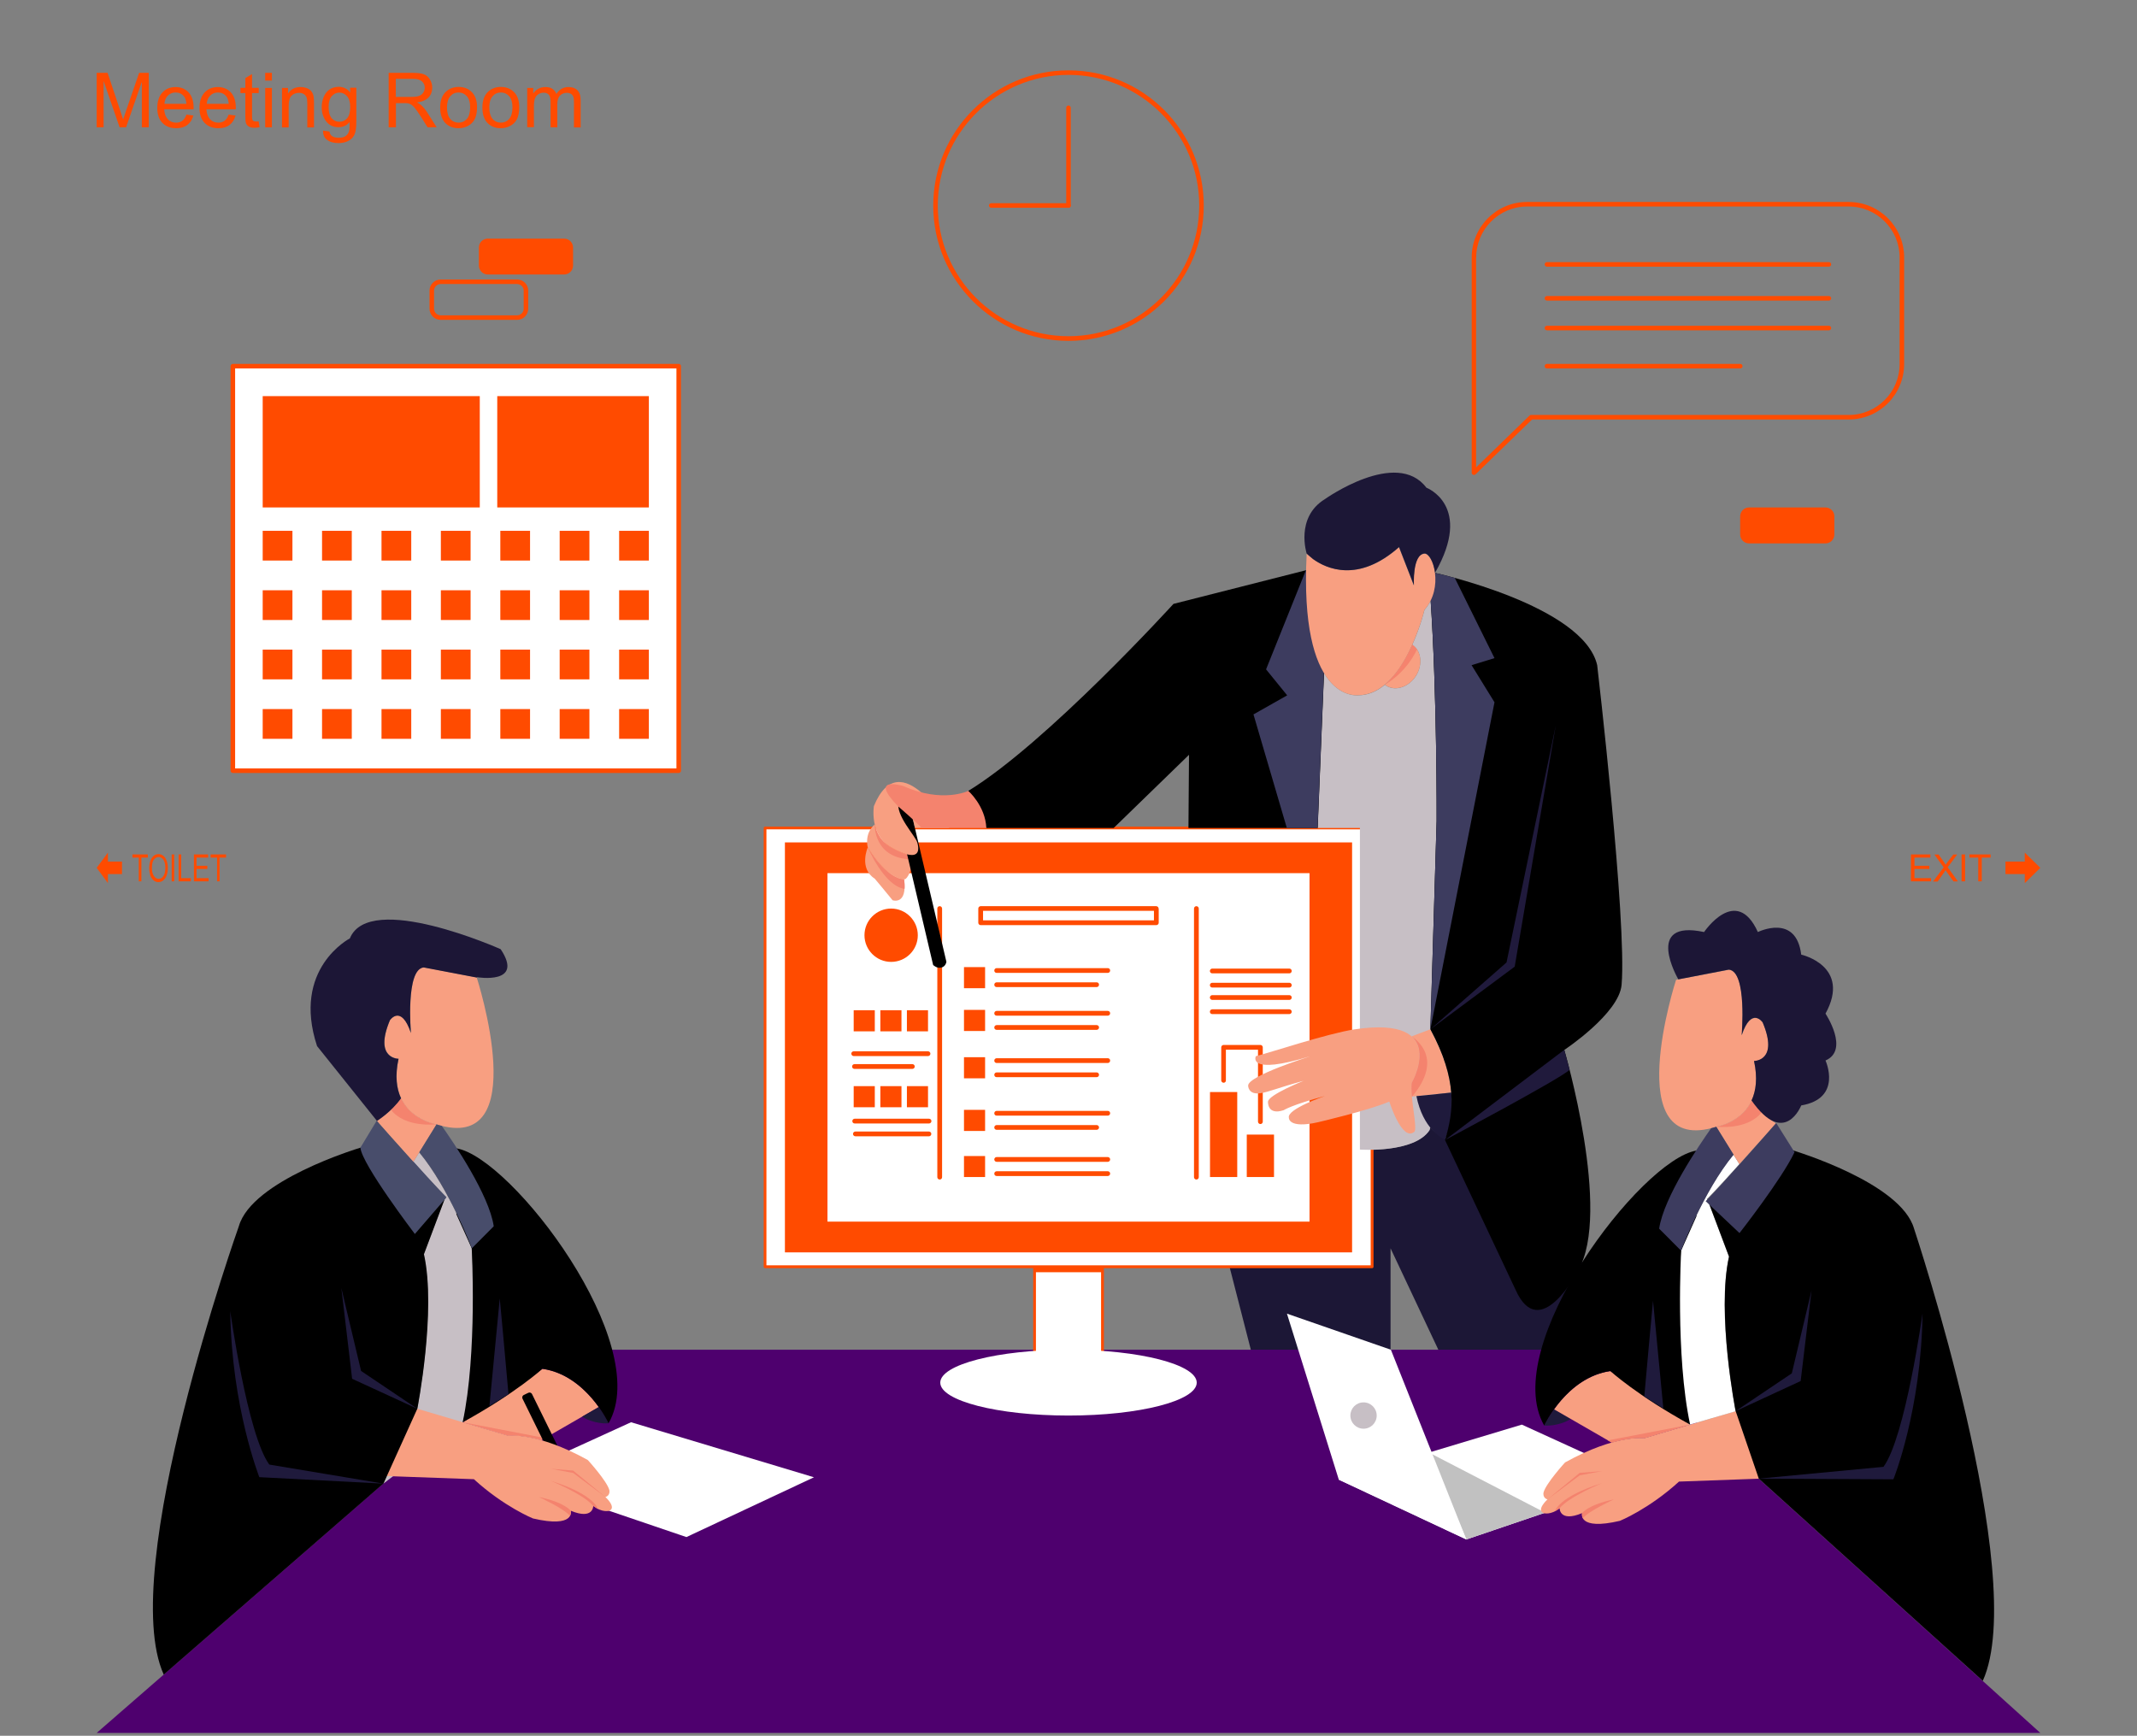 <?xml version="1.0" encoding="utf-8"?>
<!-- Generator: Adobe Illustrator 26.5.0, SVG Export Plug-In . SVG Version: 6.00 Build 0)  -->
<svg version="1.1" id="Layer_1" xmlns="http://www.w3.org/2000/svg" xmlns:xlink="http://www.w3.org/1999/xlink" x="0px" y="0px"
	 viewBox="0 0 1883.2 1529.7" style="enable-background:new 0 0 1883.2 1529.7;" xml:space="preserve">
<rect x="0" y="0" width="1883.2" height="1529.7" fill="#808080" stroke="none"/>
<style type="text/css">
	.st0{fill-rule:evenodd;clip-rule:evenodd;fill:#1C1736;}
	.st1{fill-rule:evenodd;clip-rule:evenodd;fill:#4E006E;}
	.st2{fill-rule:evenodd;clip-rule:evenodd;fill:#FFFFFF;}
	.st3{fill-rule:evenodd;clip-rule:evenodd;fill:#FF4B00;}
	.st4{fill-rule:evenodd;clip-rule:evenodd;fill:#F89F81;}
	.st5{fill-rule:evenodd;clip-rule:evenodd;fill:#F4836E;}
	.st6{fill-rule:evenodd;clip-rule:evenodd;}
	.st7{fill-rule:evenodd;clip-rule:evenodd;fill:#C7BFC5;}
	.st8{fill-rule:evenodd;clip-rule:evenodd;fill:#3D3C5F;}
	.st9{fill-rule:evenodd;clip-rule:evenodd;fill:#1F1A3C;}
	.st10{fill-rule:evenodd;clip-rule:evenodd;fill:#201A3C;}
	.st11{fill-rule:evenodd;clip-rule:evenodd;fill:#F5836E;}
	.st12{fill-rule:evenodd;clip-rule:evenodd;fill:#C1C1C1;}
	.st13{fill-rule:evenodd;clip-rule:evenodd;fill:#1C1636;}
	.st14{fill-rule:evenodd;clip-rule:evenodd;fill:#484D6B;}
	.st15{fill:#FF4B00;}
</style>
<g>
	<path class="st0" d="M1260.5,993.7c6.1,6.1,11.8,9.1,13.5,9.9c0,0.1,62.5,132.8,62.5,132.8c19.9,45.4,53.8-16.8,53.8-16.8
		c1.4-2.4,2.6-5.1,3.6-7.9l2,4.7l43.9,131.2h-144.9l-69.5-147.5v147.5h-108.2l-33.7-131.2h114.6v-103l0.5-0.2
		c5.1,0.3,48.4,2.1,61-17.3L1260.5,993.7L1260.5,993.7z"/>
	<polyline class="st1" points="85.2,1527.2 473.2,1189.5 1424,1189.5 1798,1527.2 	"/>
	<polygon class="st2" points="971.5,1116.4 911.6,1116.4 911.6,1218.5 971.5,1218.5 971.5,1116.4 	"/>
	<path class="st3" d="M972.8,1116.4c0-0.7-0.6-1.2-1.2-1.2h-59.9c-0.7,0-1.2,0.6-1.2,1.2v102.1c0,0.7,0.6,1.2,1.2,1.2h59.9
		c0.7,0,1.2-0.6,1.2-1.2V1116.4L972.8,1116.4z M970.3,1117.7v99.6c0,0-48.9,0-57.4,0c0,0,0-88.1,0-99.6H970.3L970.3,1117.7z"/>
	<path class="st2" d="M941.6,1189.5c62.4,0,113,13,113,29c0,16-50.6,29-113,29s-113-13-113-29
		C828.6,1202.5,879.3,1189.5,941.6,1189.5L941.6,1189.5z"/>
	<polygon class="st3" points="971.5,1116.4 911.6,1116.4 911.6,1121.2 971.5,1121.2 971.5,1116.4 	"/>
	<polygon class="st2" points="1209.1,729.7 674.1,729.7 674.1,1116.4 1209.1,1116.4 1209.1,729.7 	"/>
	<path class="st3" d="M1210.4,729.7c0-0.7-0.6-1.2-1.2-1.2h-535c-0.7,0-1.2,0.6-1.2,1.2v386.7c0,0.7,0.6,1.2,1.2,1.2h535
		c0.7,0,1.2-0.6,1.2-1.2V729.7L1210.4,729.7z M1207.9,730.9v384.2c0,0-504,0-532.5,0c0,0,0-360.3,0-384.2H1207.9L1207.9,730.9z"/>
	<polygon class="st3" points="1191.5,742.4 691.7,742.4 691.7,1103.7 1191.5,1103.7 1191.5,742.4 	"/>
	<polygon class="st2" points="1154,769.5 729.2,769.5 729.2,1076.6 1154,1076.6 1154,769.5 	"/>
	<path class="st3" d="M752.3,930.7h65.5c1.1,0,2.1-0.9,2.1-2.1c0-1.1-0.9-2.1-2.1-2.1h-65.5c-1.1,0-2.1,0.9-2.1,2.1
		C750.3,929.8,751.2,930.7,752.3,930.7L752.3,930.7z"/>
	<path class="st3" d="M753.2,990.1h65.5c1.1,0,2.1-0.9,2.1-2.1c0-1.1-0.9-2.1-2.1-2.1h-65.5c-1.1,0-2.1,0.9-2.1,2.1
		C751.1,989.2,752,990.1,753.2,990.1L753.2,990.1z"/>
	<path class="st3" d="M753,942h51c1.1,0,2.1-0.9,2.1-2.1c0-1.1-0.9-2.1-2.1-2.1h-51c-1.1,0-2.1,0.9-2.1,2.1
		C750.9,941.1,751.8,942,753,942L753,942z"/>
	<path class="st3" d="M753.8,1001.4h64.8c1.1,0,2.1-0.9,2.1-2.1c0-1.1-0.9-2.1-2.1-2.1h-64.8c-1.1,0-2.1,0.9-2.1,2.1
		C751.7,1000.5,752.7,1001.4,753.8,1001.4L753.8,1001.4z"/>
	<polygon class="st3" points="770.9,890.3 752.3,890.3 752.3,908.9 770.9,908.9 770.9,890.3 	"/>
	<polygon class="st3" points="770.9,957.2 752.3,957.2 752.3,975.8 770.9,975.8 770.9,957.2 	"/>
	<polygon class="st3" points="794.4,890.3 775.8,890.3 775.8,908.9 794.4,908.9 794.4,890.3 	"/>
	<polygon class="st3" points="794.4,957.2 775.8,957.2 775.8,975.8 794.4,975.8 794.4,957.2 	"/>
	<polygon class="st3" points="817.8,890.3 799.2,890.3 799.2,908.9 817.8,908.9 817.8,890.3 	"/>
	<polygon class="st3" points="817.8,957.2 799.2,957.2 799.2,975.8 817.8,975.8 817.8,957.2 	"/>
	<path class="st3" d="M878.3,857.4h97.9c1.1,0,2.1-0.9,2.1-2.1s-0.9-2.1-2.1-2.1h-97.9c-1.1,0-2.1,0.9-2.1,2.1
		S877.1,857.4,878.3,857.4L878.3,857.4z"/>
	<path class="st3" d="M878.3,869.9h88.1c1.1,0,2.1-0.9,2.1-2.1s-0.9-2.1-2.1-2.1h-88.1c-1.1,0-2.1,0.9-2.1,2.1
		S877.1,869.9,878.3,869.9L878.3,869.9z"/>
	<path class="st3" d="M878.3,895.1h97.9c1.1,0,2.1-0.9,2.1-2.1s-0.9-2.1-2.1-2.1h-97.9c-1.1,0-2.1,0.9-2.1,2.1
		S877.1,895.1,878.3,895.1L878.3,895.1z"/>
	<path class="st3" d="M878.3,907.6h88.1c1.1,0,2.1-0.9,2.1-2.1s-0.9-2.1-2.1-2.1h-88.1c-1.1,0-2.1,0.9-2.1,2.1
		S877.1,907.6,878.3,907.6L878.3,907.6z"/>
	<path class="st3" d="M878.3,936.8h97.9c1.1,0,2.1-0.9,2.1-2.1s-0.9-2.1-2.1-2.1h-97.9c-1.1,0-2.1,0.9-2.1,2.1
		S877.1,936.8,878.3,936.8L878.3,936.8z"/>
	<path class="st3" d="M878.3,949.3h88.1c1.1,0,2.1-0.9,2.1-2.1c0-1.1-0.9-2.1-2.1-2.1h-88.1c-1.1,0-2.1,0.9-2.1,2.1
		C876.2,948.4,877.1,949.3,878.3,949.3L878.3,949.3z"/>
	<path class="st3" d="M878.3,983.2h97.9c1.1,0,2.1-0.9,2.1-2.1s-0.9-2.1-2.1-2.1h-97.9c-1.1,0-2.1,0.9-2.1,2.1
		S877.1,983.2,878.3,983.2L878.3,983.2z"/>
	<path class="st3" d="M878.3,995.7h88.1c1.1,0,2.1-0.9,2.1-2.1c0-1.1-0.9-2.1-2.1-2.1h-88.1c-1.1,0-2.1,0.9-2.1,2.1
		C876.2,994.8,877.1,995.7,878.3,995.7L878.3,995.7z"/>
	<path class="st3" d="M878.3,1023.9h97.9c1.1,0,2.1-0.9,2.1-2.1c0-1.1-0.9-2.1-2.1-2.1h-97.9c-1.1,0-2.1,0.9-2.1,2.1
		C876.2,1022.9,877.1,1023.9,878.3,1023.9L878.3,1023.9z"/>
	<path class="st3" d="M878.3,1036.4h97.9c1.1,0,2.1-0.9,2.1-2.1s-0.9-2.1-2.1-2.1h-97.9c-1.1,0-2.1,0.9-2.1,2.1
		S877.1,1036.4,878.3,1036.4L878.3,1036.4z"/>
	<path class="st3" d="M1068.3,857.8h67.9c1.1,0,2.1-0.9,2.1-2.1c0-1.1-0.9-2.1-2.1-2.1h-67.9c-1.1,0-2.1,0.9-2.1,2.1
		C1066.2,856.9,1067.1,857.8,1068.3,857.8L1068.3,857.8z"/>
	<path class="st3" d="M1068.3,870.3h67.9c1.1,0,2.1-0.9,2.1-2.1c0-1.1-0.9-2.1-2.1-2.1h-67.9c-1.1,0-2.1,0.9-2.1,2.1
		C1066.2,869.4,1067.1,870.3,1068.3,870.3L1068.3,870.3z"/>
	<path class="st3" d="M1068.3,881.2h67.9c1.1,0,2.1-0.9,2.1-2.1c0-1.1-0.9-2.1-2.1-2.1h-67.9c-1.1,0-2.1,0.9-2.1,2.1
		C1066.2,880.2,1067.1,881.2,1068.3,881.2L1068.3,881.2z"/>
	<path class="st3" d="M1068.3,893.7h67.9c1.1,0,2.1-0.9,2.1-2.1c0-1.1-0.9-2.1-2.1-2.1h-67.9c-1.1,0-2.1,0.9-2.1,2.1
		C1066.2,892.8,1067.1,893.7,1068.3,893.7L1068.3,893.7z"/>
	<polygon class="st3" points="868.1,852.3 849.5,852.3 849.5,870.9 868.1,870.9 868.1,852.3 	"/>
	<polygon class="st3" points="868.1,890 849.5,890 849.5,908.6 868.1,908.6 868.1,890 	"/>
	<polygon class="st3" points="868.1,931.7 849.5,931.7 849.5,950.3 868.1,950.3 868.1,931.7 	"/>
	<polygon class="st3" points="868.1,978.1 849.5,978.1 849.5,996.7 868.1,996.7 868.1,978.1 	"/>
	<polygon class="st3" points="868.1,1018.8 849.5,1018.8 849.5,1037.3 868.1,1037.3 868.1,1018.8 	"/>
	<path class="st3" d="M1021,800.7c0-1.1-0.9-2.1-2.1-2.1H864.2c-1.1,0-2.1,0.9-2.1,2.1v12.5c0,1.1,0.9,2.1,2.1,2.1H1019
		c1.1,0,2.1-0.9,2.1-2.1V800.7L1021,800.7z M1016.9,802.7v8.4H866.3v-8.4H1016.9L1016.9,802.7z"/>
	<path class="st3" d="M785.3,800.7c12.9,0,23.5,10.5,23.5,23.5s-10.5,23.5-23.5,23.5c-12.9,0-23.5-10.5-23.5-23.5
		S772.4,800.7,785.3,800.7L785.3,800.7z"/>
	<path class="st3" d="M826,800.7v236.7c0,1.1,0.9,2.1,2.1,2.1s2.1-0.9,2.1-2.1V800.7c0-1.1-0.9-2.1-2.1-2.1S826,799.5,826,800.7
		L826,800.7z"/>
	<path class="st3" d="M1052.2,800.7v236.7c0,1.1,0.9,2.1,2.1,2.1c1.1,0,2.1-0.9,2.1-2.1V800.7c0-1.1-0.9-2.1-2.1-2.1
		C1053.2,798.6,1052.2,799.5,1052.2,800.7L1052.2,800.7z"/>
	<polygon class="st3" points="1090.3,962.4 1066.3,962.4 1066.3,1037.3 1090.3,1037.3 1090.3,962.4 	"/>
	<polygon class="st3" points="1122.7,999.9 1098.7,999.9 1098.7,1037.3 1122.7,1037.3 1122.7,999.9 	"/>
	<path class="st3" d="M1080.3,952.2c0,0,0-20.4,0-27.1h28.3c0,11.1,0,63.4,0,63.4c0,1.1,0.9,2.1,2.1,2.1s2.1-0.9,2.1-2.1V923
		c0-1.1-0.9-2.1-2.1-2.1h-32.4c-1.1,0-2.1,0.9-2.1,2.1v29.1c0,1.1,0.9,2.1,2.1,2.1S1080.3,953.3,1080.3,952.2L1080.3,952.2z"/>
	<path class="st4" d="M764.7,746.8L764.7,746.8c0,0-8.1,18.4,6.1,27.5c0,0,11.3,13.4,15.8,19.1c0,0,13.2,4.6,10.1-18.6l-0.1-0.1
		C781.2,773.5,765.3,747.7,764.7,746.8L764.7,746.8z"/>
	<path class="st5" d="M797.1,783.4c0.2-2.3,0.1-5.1-0.4-8.5l0,0c-15.6-0.5-31.4-27.1-32-28.1C764.9,747.1,779,780.6,797.1,783.4
		L797.1,783.4z"/>
	<path class="st4" d="M770.8,726.6c-9.5,8.2-6.1,20.2-6.1,20.2s16.5,28.1,32.5,28.1c2.3,0,7.2-9.5,6.7-17.6c0-0.5-1.4-2-3.6-4.2
		c-6.8-1.4-15-6.4-15-6.4C776.5,741.9,772.5,733.8,770.8,726.6L770.8,726.6z"/>
	<path class="st5" d="M770.8,726.6c1.7,7.3,5.6,15.3,14.6,20.2c0,0,11.1,6.8,18.1,6.7l0.4,3.8C769.6,757.1,770.8,726.6,770.8,726.6
		L770.8,726.6L770.8,726.6z"/>
	<path class="st6" d="M800.3,704.4l-11.7,2.7l33.7,143.3c0,0,3.2,3.3,7.2,2.3c4-0.9,4.5-5.1,4.5-5.1L800.3,704.4L800.3,704.4z"/>
	<path class="st4" d="M836.5,729.7c0,0-42.9-76.5-66.4-19.3c0,0-4.2,25.7,15.3,36.4c0,0,28.9,17.6,23-4.2c-1.6-6-19.5-24-16.5-36.2
		l8.4-2l6,25.3H836.5L836.5,729.7z"/>
	<path class="st5" d="M853.3,697c0,0-22.7,11.1-57.1-4.2c0,0-31.8-10-4.6,18c0,0,13.8,11.7,20.7,18.9H870v-23.5L853.3,697L853.3,697
		z"/>
	<path class="st7" d="M1244.6,568.2c7.3-16.2,10.7-30.7,10.7-30.7c2.3-2.6,4.1-5.4,5.5-8.2c5.7,85.8,5.3,194.1,5.3,194.1l-5.5,183.7
		c5.1,9.5,8.9,18.2,11.8,26.2l-12.5,62.6c-13.4,20.6-61.5,17.2-61.5,17.2V729.7h-37.3l5.6-136.6c12.6,21,28.4,19.7,30,19.7
		c9,0,16.9-3.6,23.7-9.3c0.4,0.3,0.9,0.6,1.3,0.9c8.2,5.1,19.9,1.1,26.2-8.9C1254,585.5,1252.5,573.4,1244.6,568.2L1244.6,568.2z
		 M1220.6,603.2L1220.6,603.2L1220.6,603.2L1220.6,603.2z M1220.7,603.1L1220.7,603.1L1220.7,603.1L1220.7,603.1L1220.7,603.1z
		 M1220.8,603L1220.8,603L1220.8,603L1220.8,603z M1220.9,602.9L1220.9,602.9L1220.9,602.9L1220.9,602.9L1220.9,602.9z
		 M1221.1,602.8L1221.1,602.8L1221.1,602.8L1221.1,602.8L1221.1,602.8z M1221.2,602.7L1221.2,602.7L1221.2,602.7L1221.2,602.7
		L1221.2,602.7L1221.2,602.7z M1221.3,602.5L1221.3,602.5L1221.3,602.5L1221.3,602.5z M1242.6,572.5c-5.3,11-12.3,22.2-21.2,30
		C1230.2,594.7,1237.3,583.4,1242.6,572.5L1242.6,572.5z M1242.6,572.4L1242.6,572.4L1242.6,572.4L1242.6,572.4L1242.6,572.4z
		 M1243,571.7l-0.1,0.2c0,0.1-0.1,0.1-0.1,0.2l-0.1,0.2C1242.8,572,1242.9,571.8,1243,571.7L1243,571.7z M1243,571.5L1243,571.5
		L1243,571.5L1243,571.5L1243,571.5z M1243.2,571.2l-0.1,0.1L1243.2,571.2L1243.2,571.2L1243.2,571.2L1243.2,571.2z M1243.3,570.9
		L1243.3,570.9L1243.3,570.9L1243.3,570.9L1243.3,570.9z M1243.5,570.6L1243.5,570.6L1243.5,570.6L1243.5,570.6L1243.5,570.6z
		 M1243.6,570.2L1243.6,570.2L1243.6,570.2L1243.6,570.2L1243.6,570.2z M1243.7,570L1243.7,570L1243.7,570L1243.7,570L1243.7,570z
		 M1243.9,569.7L1243.9,569.7L1243.9,569.7L1243.9,569.7L1243.9,569.7z M1244,569.4L1244,569.4L1244,569.4L1244,569.4z
		 M1244.2,569.1L1244.2,569.1L1244.2,569.1L1244.2,569.1L1244.2,569.1z"/>
	<path class="st6" d="M1151.4,502.4l-117.3,29.8c0,0-111.7,122.7-180.8,164.8c0,0,15,13.1,15.9,32.7h112.2l66.4-64.5l-0.5,64.5
		h113.9l5.8-141.7L1151.4,502.4L1151.4,502.4z"/>
	<polygon class="st8" points="1150.8,502.5 1115.7,589.9 1134.3,612.8 1104.6,629.6 1134,729.7 1161.1,729.7 1166.9,588 1152,505.9 
		1150.9,502.5 1150.8,502.5 	"/>
	<path class="st4" d="M1244,954.5c0,0,34.6-60.2-50.5-47.3c-23.3,3.5-76.1,21-86.8,23.6c0,0-8.4,17.3,48.2,0c0,0-55,17.2-55,25.9
		c0,0-0.2,8.4,11,6.7c7.9-1.2,15.3-4.8,37.9-10.9c0,0-31,12.3-31.4,18.4c0,0-0.8,12.3,13.8,7.5c0,0,7.3-4.8,36.4-12.5
		c0,0-33.7,11.5-31.8,19.1c0,0-0.8,10,25.7,4c0,0,45.2-10.5,62.8-18.2c0,0,11.2,35.7,22,26.7C1249.5,994.9,1242.7,968.6,1244,954.5
		L1244,954.5z"/>
	<path class="st4" d="M1244,913.3l16.5-6.2l0.1,0.3c11.9,22.2,17,40.1,18.2,55.5l-34.6,3.5c-0.4-4.4-0.5-8.6-0.2-12
		C1244,954.5,1259.7,927.2,1244,913.3L1244,913.3z"/>
	<path class="st9" d="M1278.9,962.9c2,17.6-0.7,29.3-5.4,41.5c-3.1-1.4-19.5-9.7-25.3-38.4L1278.9,962.9L1278.9,962.9z"/>
	<path class="st5" d="M1244,913.3c3.3,2.5,29,19.1,0.2,53.3c-0.4-4.4-0.5-8.7-0.2-12.2C1244,954.5,1259.7,927.2,1244,913.3
		L1244,913.3z"/>
	<path class="st6" d="M1264.6,504.9c0,0,130.8,28.6,142.9,81.3c0,0,26.3,225.2,21.5,281.7c-2.2,25.4-50.5,57.4-50.5,57.4
		s42.1,143,12.2,194.4c0,0-33.7,65.4-55.2,16.8l-62.1-131.8c7.7-25.6,11.3-52.6-12.9-97.6l5.5-183.7c0,0,0.5-111.5-5.5-197.8
		L1264.6,504.9L1264.6,504.9z"/>
	<path class="st8" d="M1264.7,504.9c0.9,0.2,7.4,1.7,17.3,4.4l35,70.7l-20.2,6.2l20.2,32.7l-56.5,288.3l5.5-183.7
		c0,0,0.5-111.5-5.5-197.8L1264.7,504.9L1264.7,504.9L1264.7,504.9z"/>
	<path class="st10" d="M1381,934.5c0.6,2.4,1.4,5.2,2.2,8.3c-8.6,8.2-109.8,61.9-109.8,61.9l105.1-79.5L1381,934.5L1381,934.5z"/>
	<polygon class="st10" points="1371,639.2 1327.6,848.2 1260.5,907.1 1334.8,851.9 1371,639.2 	"/>
	<path class="st4" d="M1151.5,487.9c0,0,33.7,36.5,81.3-5.6l13.1,33.7c0,0-1.5-27.2,9.3-28c7.5-0.6,17.5,29.8,0,49.5
		c0,0-17.7,75.2-58.6,75.2C1193.8,612.7,1144.9,617,1151.5,487.9L1151.5,487.9z"/>
	<path class="st4" d="M1244.6,568.2c7.9,5.2,9.4,17.3,3.3,27.2c-6.2,10-18,14-26.2,8.9c-0.5-0.3-0.9-0.6-1.3-0.9
		C1230.9,594.6,1238.9,580.8,1244.6,568.2L1244.6,568.2z"/>
	<path class="st11" d="M1220.3,603.4c10.6-8.8,18.6-22.6,24.2-35.2c1.2,0.8,2.3,1.8,3.3,2.9l0.9,1.3h0
		C1238.3,594,1220.9,603.1,1220.3,603.4L1220.3,603.4L1220.3,603.4z"/>
	<path class="st0" d="M1157.1,492.7l-5.6-4.8c0,0-10.3-31.8,16-48c0,0,63.2-45,89.5-10.1c0,0,41.5,15.7,7.6,75
		c-1.3-9.9-5.6-17.2-9.3-17c-10.8,0.9-9.3,28-9.3,28l-13.1-33.7C1196.7,514.2,1168.6,501,1157.1,492.7L1157.1,492.7z"/>
	<polyline class="st2" points="1292.2,1356.7 1447.3,1304 1341.1,1255.5 1179.8,1304 	"/>
	<polygon class="st12" points="1259.6,1280.3 1361.6,1333.1 1292.2,1356.7 1259.6,1280.3 	"/>
	<polygon class="st2" points="1134.1,1157.7 1179.8,1304 1292.2,1356.7 1225.7,1189.5 1134.1,1157.7 	"/>
	<path class="st7" d="M1201.6,1235.9c6.4,0,11.6,5.2,11.6,11.6s-5.2,11.6-11.6,11.6c-6.4,0-11.6-5.2-11.6-11.6
		S1195.1,1235.9,1201.6,1235.9L1201.6,1235.9z"/>
	<path class="st4" d="M1529.5,1243.6l-80.3,23.8c0,0-24.9-3.6-70,21.4c0,0-17,18.6-19,26.6c0,0-1,4.7,3.5,6c0,0-10.1,9.1-3.5,12.1
		c0,0,6.2,2.1,14.2-4.3c0,0-0.2,12.6,19.8,4.3c0,0-4.3,15.6,33.3,6.8c0,0,25.5-10.3,52.1-34.6l83.3-3L1529.5,1243.6L1529.5,1243.6z"
		/>
	<path class="st2" d="M1532.8,1025.9c-10.4,11.6-21.1,23.2-28.2,30.4l-0.2,0.2l19.2,51c-11.1,49.8,5.8,136.1,5.8,136.1l0.1,0.1
		l-42.8,12.5c-14.3-61.2-5.3-154.1-5.3-154.1l0,0c0.6-1.6,20.1-52.9,46.2-84.5L1532.8,1025.9L1532.8,1025.9z"/>
	<path class="st9" d="M1369.5,1242l-0.1,0.1c-5.7,8-8.6,14.2-8.6,14.2c1.5,0.1,12.2,0.9,23.5-5.8L1369.5,1242L1369.5,1242z"/>
	<path class="st4" d="M1369.5,1242l50.8,29.3c18.8-5.3,28.9-3.9,28.9-3.9l40.2-11.9l-70.3-47.2
		C1395.3,1211.7,1378.7,1229.1,1369.5,1242L1369.5,1242z"/>
	<path class="st5" d="M1449.1,1267.4l40.2-11.9l-72.4,13.9l3.3,1.9C1439.1,1266,1449.1,1267.4,1449.1,1267.4L1449.1,1267.4z"/>
	<path class="st5" d="M1394.2,1333.5c0,0,4.9-7.3,28-12.1c0,0-22.4,10.3-27.3,16.6C1393.7,1335.8,1394.2,1333.7,1394.2,1333.5
		L1394.2,1333.5L1394.2,1333.5z"/>
	<path class="st5" d="M1370.2,1331.9c0,0,3-12.9,41.5-24.8c0,0-28.8,11.7-37.3,22.1L1370.2,1331.9L1370.2,1331.9z"/>
	<polygon class="st5" points="1363.7,1321.4 1392.1,1298 1411.7,1296.5 1392.1,1300.2 1363.7,1321.4 	"/>
	<path class="st6" d="M1494.9,1072.1v-58.1c-48.7,8-174.2,172.4-134.1,242.3c0,0,19.7-42.5,58.3-48c0,0,23.7,21.6,70.3,47.2
		c-13.1-61.1-7.9-153.4-7.9-153.4L1494.9,1072.1L1494.9,1072.1z"/>
	<path class="st9" d="M1456.7,1146.4c0,0-5,52.9-7.7,84.4l16.8,10.4L1456.7,1146.4L1456.7,1146.4z"/>
	<path class="st6" d="M1579,1013.5c2.9,0.9,96.1,28.9,107.7,69.2c0,0,102.2,306.8,60.6,398.6l-197.4-178.2l-20.4-59.6
		c0,0-16.9-86.3-5.8-136.1l-19.2-51l27.9,26.2C1532.4,1082.8,1568.1,1036.6,1579,1013.5L1579,1013.5L1579,1013.5z"/>
	<polygon class="st9" points="1596.4,1137.2 1586.8,1217.1 1529.5,1243.6 1579,1210.3 1596.4,1137.2 	"/>
	<path class="st9" d="M1694.2,1157.5c0,0-15.2,109-34.4,135.2l-110,10.4l118.7,0.6C1668.6,1303.8,1693.1,1242.6,1694.2,1157.5
		L1694.2,1157.5z"/>
	<path class="st8" d="M1565.2,989.6c0,0-44,50.5-62.1,69l29.8,28.1c0,0,37.3-47.6,48.5-71.3L1565.2,989.6L1565.2,989.6z"/>
	<path class="st4" d="M1532.8,1025.9l-20.4-32.9l0.2-0.1c0,0,0.1,0,0.2,0c0,0,21.7-3.4,30.8-23c8.4,12,21.3,20,21.3,20
		C1563.1,992,1548.3,1008.8,1532.8,1025.9L1532.8,1025.9z"/>
	<path class="st5" d="M1543.7,970c3,4.3,6.2,7.4,8.9,10.1c-12.6,16.2-39.5,12.8-40.1,12.9h0l0.2-0.1c0,0,0.1,0,0.2,0
		c0,0,21.7-3.4,30.8-23L1543.7,970L1543.7,970z"/>
	<path class="st4" d="M1477,863.5c0,0-50.9,157,35.8,129.4c0,0,44.1-6.9,33-57.8c0,0,22,0.2,7.6-34c0,0-9.9-14.4-18.5,11.3
		c0,0,5-56.4-11.3-57.8L1477,863.5L1477,863.5z"/>
	<path class="st8" d="M1512.5,993l15.2,24.6c-26.6,32.1-46.3,84.6-46.3,84.6l-19.3-19.4c4-27.6,35.3-73.7,45.8-88.5
		C1509.4,993.9,1510.9,993.5,1512.5,993L1512.5,993z"/>
	<path class="st13" d="M1479,863.1l-0.2-0.4c0,0-30.6-52.8,22.9-41.3c0,0,28.3-42.1,47.4,0c0,0,33.7-16.8,38.2,19.9
		c0,0,44.4,9.9,21.4,52c0,0,21.4,32.1,0,41.3c0,0,15.3,33.4-21.4,39.6c0,0-14.6,37.3-43.8-4.4c3.9-8.3,5.5-19.6,2.2-34.8
		c0,0,22,0.2,7.6-34c0,0-9.9-14.4-18.5,11.3c0,0,5-56.4-11.3-57.8L1479,863.1L1479,863.1z"/>
	<polyline class="st2" points="604.9,1354.6 449.9,1301.9 556.1,1253.4 717.3,1301.9 	"/>
	<path class="st4" d="M527.7,1240l-50.8,29.3c-18.8-5.3-28.9-3.9-28.9-3.9l-40.2-11.9l70.3-47.2
		C501.8,1209.7,518.4,1227.1,527.7,1240L527.7,1240z"/>
	<path class="st5" d="M448,1265.3l-40.2-11.9l72.4,13.9l-3.3,1.9C458,1263.9,448,1265.3,448,1265.3L448,1265.3z"/>
	<path class="st6" d="M468.8,1228.5c-0.6-1.1-2-1.6-3.1-1.1l-4.2,2c-1.1,0.6-1.6,2-1.1,3.1l36,73.2c0.6,1.1,2,1.6,3.1,1.1l4.2-2
		c1.1-0.6,1.6-2,1.1-3.1L468.8,1228.5L468.8,1228.5z"/>
	<path class="st7" d="M407.9,1254.3c14.3-61.2,7.8-154.2,7.8-154.2l0,0c-0.6-1.6-20.1-52.9-46.3-84.5l-5.2,8.3
		c10.4,11.6,21.1,23.2,28.2,30.4l0.2,0.2l-19.2,51c11.1,49.8-5.8,136.1-5.8,136.1l-29.8,65.9"/>
	<path class="st4" d="M367.7,1241.5l80.3,23.8c0,0,24.9-3.6,70,21.4c0,0,17,18.6,19,26.6c0,0,1,4.7-3.5,6c0,0,10.1,9.1,3.5,12.1
		c0,0-6.2,2.1-14.2-4.3c0,0,0.2,12.6-19.8,4.3c0,0,4.3,15.6-33.3,6.8c0,0-25.5-10.3-52.1-34.6l-83.3-3L367.7,1241.5L367.7,1241.5z"
		/>
	<path class="st9" d="M527.7,1240l0.1,0.1c5.7,8,8.6,14.2,8.6,14.2c-1.5,0.2-12.2,0.9-23.5-5.8L527.7,1240L527.7,1240z"/>
	<path class="st5" d="M502.9,1331.4c0,0-4.9-7.3-28-12.1c0,0,22.4,10.3,27.3,16.6C503.5,1333.7,503,1331.6,502.9,1331.4
		L502.9,1331.4L502.9,1331.4z"/>
	<path class="st5" d="M527,1329.9c0,0-3-12.9-41.5-24.8c0,0,28.8,11.7,37.3,22.1L527,1329.9L527,1329.9z"/>
	<polygon class="st5" points="533.5,1319.3 505.1,1296 485.5,1294.4 505.1,1298.1 533.5,1319.3 	"/>
	<path class="st6" d="M402.2,1070.1V1012c48.7,8,174.2,172.4,134.1,242.3c0,0-19.7-42.5-58.3-48c0,0-23.7,21.6-70.3,47.2
		c13.1-61.1,8-153.4,8-153.4L402.2,1070.1L402.2,1070.1z"/>
	<path class="st9" d="M440.4,1144.3c0,0,5,52.9,7.7,84.4l-16.8,10.4L440.4,1144.3L440.4,1144.3z"/>
	<path class="st6" d="M317.7,1011.4c-2.9,0.9-95.7,29-107.2,69.2c0,0-107.8,303.4-66.2,395.2l193.7-168.5l29.8-65.9
		c0,0,16.9-86.3,5.8-136.1l19.2-51l-27.9,25.8C364.8,1080.2,328.5,1034.5,317.7,1011.4L317.7,1011.4z"/>
	<polygon class="st9" points="300.8,1135.1 310.3,1215.1 367.7,1241.5 318.2,1208.2 300.8,1135.1 	"/>
	<path class="st9" d="M202.9,1155.5c0,0,15.2,109,34.4,135.2l100.6,16.8l-109.4-5.7C228.6,1301.7,204.1,1240.5,202.9,1155.5
		L202.9,1155.5z"/>
	<path class="st14" d="M332,987.6c0,0,43.4,49.1,61.5,67.6l-27.9,32.3c0,0-46.8-61.4-48-76.1L332,987.6L332,987.6z"/>
	<path class="st4" d="M364.3,1023.8l20.4-32.9l-0.2-0.1c0,0-0.1,0-0.2,0c0,0-21.7-3.4-30.8-23c-8.4,12-21.3,20-21.3,20
		C334,989.9,348.9,1006.8,364.3,1023.8L364.3,1023.8z"/>
	<path class="st5" d="M353.4,967.9c-3,4.3-6.2,7.4-8.9,10.1c12.6,16.2,39.5,12.8,40.1,12.9h0l-0.2-0.1c0,0-0.1,0-0.2,0
		c0,0-21.7-3.4-30.8-23L353.4,967.9L353.4,967.9z"/>
	<path class="st4" d="M420.1,861.4c0,0,50.9,157-35.8,129.4c0,0-44.1-6.9-33-57.8c0,0-22,0.2-7.6-34c0,0,9.9-14.4,18.5,11.3
		c0,0-5-56.4,11.3-57.8L420.1,861.4L420.1,861.4z"/>
	<path class="st13" d="M334.2,990.1c0.9,1,2.1,2.3,3.4,3.9C336.2,992.4,335.1,991.1,334.2,990.1L334.2,990.1z M332,987.6l-52.6-65.7
		c-22.5-68.4,28.9-94.9,28.9-94.9c17.2-42.2,132.9,9.5,132.9,9.5c21.1,31.6-20.7,24.7-20.7,24.7l-0.4,0.3l0,0l-46.7-8.9
		c-16.2,1.4-11.3,57.8-11.3,57.8c-8.6-25.7-18.5-11.3-18.5-11.3c-14.4,34.3,7.6,34,7.6,34c-3.3,15.2-1.7,26.5,2.2,34.8l0,0
		c-8.4,12-21.3,20-21.3,20c0.2,0.2,0.6,0.7,1.2,1.3C332.4,988.1,332,987.6,332,987.6L332,987.6z M333.5,989.3l0.5,0.6l-0.2-0.2
		L333.5,989.3L333.5,989.3z"/>
	<path class="st14" d="M384.7,990.9l-15.2,24.6c26.6,32.1,46.3,84.6,46.3,84.6l19.3-19.4c-4-27.6-35.3-73.7-45.8-88.5
		C387.8,991.9,386.2,991.4,384.7,990.9L384.7,990.9z"/>
	<path class="st3" d="M505,218.2c0-4.4-3.5-7.9-7.9-7.9h-67.2c-4.4,0-7.9,3.5-7.9,7.9V234c0,4.4,3.5,7.9,7.9,7.9h67.2
		c4.4,0,7.9-3.5,7.9-7.9V218.2L505,218.2z"/>
	<path class="st3" d="M1616.5,455.1c0-4.4-3.5-7.9-7.9-7.9h-67.2c-4.4,0-7.9,3.5-7.9,7.9V471c0,4.4,3.5,7.9,7.9,7.9h67.2
		c4.4,0,7.9-3.5,7.9-7.9V455.1L1616.5,455.1z"/>
	<path class="st3" d="M465.5,256.2c0-5.5-4.4-9.9-9.9-9.9h-67.2c-5.5,0-9.9,4.4-9.9,9.9v15.8c0,5.5,4.4,9.9,9.9,9.9h67.2
		c5.5,0,9.9-4.4,9.9-9.9V256.2L465.5,256.2z M461.5,256.2v15.8c0,3.3-2.7,5.9-5.9,5.9h-67.2c-3.3,0-5.9-2.7-5.9-5.9v-15.8
		c0-3.3,2.7-5.9,5.9-5.9h67.2C458.8,250.3,461.5,253,461.5,256.2L461.5,256.2z"/>
	<path class="st3" d="M941.6,62c-65.8,0-119.2,53.4-119.2,119.2c0,65.8,53.4,119.2,119.2,119.2s119.2-53.4,119.2-119.2
		C1060.8,115.3,1007.4,62,941.6,62L941.6,62z M941.6,66c63.6,0,115.2,51.6,115.2,115.1c0,63.6-51.6,115.2-115.2,115.2
		s-115.2-51.6-115.2-115.2C826.5,117.6,878.1,66,941.6,66L941.6,66z"/>
	<path class="st3" d="M941.6,179.1h-68.1c-1.1,0-2,0.9-2,2c0,1.1,0.9,2,2,2h68.1c1.1,0,2-0.9,2-2C943.6,180,942.7,179.1,941.6,179.1
		L941.6,179.1z"/>
	<path class="st3" d="M943.6,181.1V95c0-1.1-0.9-2-2-2c-1.1,0-2,0.9-2,2v86.1c0,1.1,0.9,2,2,2C942.7,183.1,943.6,182.2,943.6,181.1
		L943.6,181.1z"/>
	<polygon class="st2" points="598.1,322.7 205.2,322.7 205.2,679.3 598.1,679.3 598.1,322.7 	"/>
	<path class="st3" d="M600.1,322.7c0-1.1-0.9-2-2-2H205.2c-1.1,0-2,0.9-2,2v356.5c0,1.1,0.9,2,2,2h392.9c1.1,0,2-0.9,2-2V322.7
		L600.1,322.7z M596.1,324.7v352.5c-28.8,0-360.1,0-388.9,0V324.7H596.1L596.1,324.7z"/>
	<polygon class="st3" points="257.7,467.8 231.5,467.8 231.5,494 257.7,494 257.7,467.8 	"/>
	<polygon class="st3" points="310,467.8 283.8,467.8 283.8,494 310,494 310,467.8 	"/>
	<polygon class="st3" points="362.4,467.8 336.2,467.8 336.2,494 362.4,494 362.4,467.8 	"/>
	<polygon class="st3" points="414.7,467.8 388.5,467.8 388.5,494 414.7,494 414.7,467.8 	"/>
	<polygon class="st3" points="467.1,467.8 440.9,467.8 440.9,494 467.1,494 467.1,467.8 	"/>
	<polygon class="st3" points="519.4,467.8 493.2,467.8 493.2,494 519.4,494 519.4,467.8 	"/>
	<polygon class="st3" points="571.8,467.8 545.6,467.8 545.6,494 571.8,494 571.8,467.8 	"/>
	<polygon class="st3" points="257.7,520.2 231.5,520.2 231.5,546.4 257.7,546.4 257.7,520.2 	"/>
	<polygon class="st3" points="310,520.2 283.8,520.2 283.8,546.4 310,546.4 310,520.2 	"/>
	<polygon class="st3" points="362.4,520.2 336.2,520.2 336.2,546.4 362.4,546.4 362.4,520.2 	"/>
	<polygon class="st3" points="414.7,520.2 388.5,520.2 388.5,546.4 414.7,546.4 414.7,520.2 	"/>
	<polygon class="st3" points="467.1,520.2 440.9,520.2 440.9,546.4 467.1,546.4 467.1,520.2 	"/>
	<polygon class="st3" points="519.4,520.2 493.2,520.2 493.2,546.4 519.4,546.4 519.4,520.2 	"/>
	<polygon class="st3" points="571.8,520.2 545.6,520.2 545.6,546.4 571.8,546.4 571.8,520.2 	"/>
	<polygon class="st3" points="257.7,572.5 231.5,572.5 231.5,598.7 257.7,598.7 257.7,572.5 	"/>
	<polygon class="st3" points="310,572.5 283.8,572.5 283.8,598.7 310,598.7 310,572.5 	"/>
	<polygon class="st3" points="362.4,572.5 336.2,572.5 336.2,598.7 362.4,598.7 362.4,572.5 	"/>
	<polygon class="st3" points="414.7,572.5 388.5,572.5 388.5,598.7 414.7,598.7 414.7,572.5 	"/>
	<polygon class="st3" points="467.1,572.5 440.9,572.5 440.9,598.7 467.1,598.7 467.1,572.5 	"/>
	<polygon class="st3" points="519.4,572.5 493.2,572.5 493.2,598.7 519.4,598.7 519.4,572.5 	"/>
	<polygon class="st3" points="571.8,572.5 545.6,572.5 545.6,598.7 571.8,598.7 571.8,572.5 	"/>
	<polygon class="st3" points="257.7,624.9 231.5,624.9 231.5,651.1 257.7,651.1 257.7,624.9 	"/>
	<polygon class="st3" points="310,624.9 283.8,624.9 283.8,651.1 310,651.1 310,624.9 	"/>
	<polygon class="st3" points="362.4,624.9 336.2,624.9 336.2,651.1 362.4,651.1 362.4,624.9 	"/>
	<polygon class="st3" points="414.7,624.9 388.5,624.9 388.5,651.1 414.7,651.1 414.7,624.9 	"/>
	<polygon class="st3" points="467.1,624.9 440.9,624.9 440.9,651.1 467.1,651.1 467.1,624.9 	"/>
	<polygon class="st3" points="519.4,624.9 493.2,624.9 493.2,651.1 519.4,651.1 519.4,624.9 	"/>
	<polygon class="st3" points="571.8,624.9 545.6,624.9 545.6,651.1 571.8,651.1 571.8,624.9 	"/>
	<polygon class="st3" points="422.8,349.1 231.5,349.1 231.5,447.2 422.8,447.2 422.8,349.1 	"/>
	<polygon class="st3" points="571.8,349.1 438.2,349.1 438.2,447.2 571.8,447.2 571.8,349.1 	"/>
	<path class="st3" d="M1296.9,226.9v189.7c0,0.8,0.5,1.5,1.2,1.8s1.6,0.2,2.2-0.4c0,0,44.2-42.9,49.8-48.3h279
		c27,0,48.9-21.9,48.9-48.9v-93.9c0-27-21.9-48.9-48.9-48.9h-283.3C1318.8,177.9,1296.9,199.9,1296.9,226.9L1296.9,226.9z
		 M1300.9,226.9c0-24.8,20.1-44.9,44.9-44.9h283.3c24.8,0,44.9,20.1,44.9,44.9v93.9c0,24.8-20.1,44.9-44.9,44.9h-279.9
		c-0.5,0-1,0.2-1.4,0.6l-47,45.6V226.9L1300.9,226.9z"/>
	<path class="st3" d="M1363.2,235h248.5c1.1,0,2-0.9,2-2c0-1.1-0.9-2-2-2h-248.5c-1.1,0-2,0.9-2,2
		C1361.2,234.1,1362.1,235,1363.2,235L1363.2,235z"/>
	<path class="st3" d="M1363.2,264.9h248.5c1.1,0,2-0.9,2-2s-0.9-2-2-2h-248.5c-1.1,0-2,0.9-2,2S1362.1,264.9,1363.2,264.9
		L1363.2,264.9z"/>
	<path class="st3" d="M1363.2,291.1h248.5c1.1,0,2-0.9,2-2c0-1.1-0.9-2-2-2h-248.5c-1.1,0-2,0.9-2,2
		C1361.2,290.2,1362.1,291.1,1363.2,291.1L1363.2,291.1z"/>
	<path class="st3" d="M1363.2,324.7h170.4c1.1,0,2-0.9,2-2c0-1.1-0.9-2-2-2h-170.4c-1.1,0-2,0.9-2,2
		C1361.2,323.9,1362.1,324.7,1363.2,324.7L1363.2,324.7z"/>
	<polygon class="st15" points="85.2,764.8 95.1,751.4 95.1,759.3 107.5,759.3 107.5,770.3 95.1,770.3 95.1,778.3 85.2,764.8 	"/>
	<polygon class="st15" points="122.3,776.7 122.3,755.8 116.7,755.8 116.7,753 130.3,753 130.3,755.8 124.6,755.8 124.6,776.7 
		122.3,776.7 	"/>
	<path class="st15" d="M131.5,765.2c0-3.9,0.8-7,2.3-9.2c1.5-2.2,3.5-3.3,5.9-3.3c1.6,0,3,0.5,4.3,1.6c1.3,1,2.2,2.5,2.9,4.4
		c0.7,1.9,1,4,1,6.4c0,2.4-0.4,4.6-1.1,6.5s-1.7,3.3-3,4.3c-1.3,1-2.7,1.5-4.2,1.5c-1.6,0-3.1-0.5-4.3-1.6c-1.3-1.1-2.2-2.5-2.9-4.4
		C131.8,769.2,131.5,767.2,131.5,765.2L131.5,765.2z M133.9,765.2c0,2.9,0.6,5.1,1.7,6.8c1.1,1.6,2.5,2.5,4.2,2.5
		c1.7,0,3.1-0.8,4.2-2.5c1.1-1.7,1.7-4,1.7-7.1c0-1.9-0.2-3.6-0.7-5.1c-0.5-1.4-1.2-2.6-2.1-3.3c-0.9-0.8-1.9-1.2-3.1-1.2
		c-1.6,0-3,0.8-4.2,2.3C134.4,759.1,133.9,761.6,133.9,765.2L133.9,765.2z"/>
	<polygon class="st15" points="151.3,776.7 151.3,753 153.5,753 153.5,776.7 151.3,776.7 	"/>
	<polygon class="st15" points="157.4,776.7 157.4,753 159.7,753 159.7,773.9 168.2,773.9 168.2,776.7 157.4,776.7 	"/>
	<polygon class="st15" points="170.9,776.7 170.9,753 183.4,753 183.4,755.8 173.2,755.8 173.2,763 182.7,763 182.7,765.8 
		173.2,765.8 173.2,773.9 183.8,773.9 183.8,776.7 170.9,776.7 	"/>
	<polygon class="st15" points="191.3,776.7 191.3,755.8 185.6,755.8 185.6,753 199.2,753 199.2,755.8 193.5,755.8 193.5,776.7 
		191.3,776.7 	"/>
	<polygon class="st15" points="1798,764.8 1784.3,751.4 1784.3,759.3 1767.3,759.3 1767.3,770.3 1784.3,770.3 1784.3,778.3 
		1798,764.8 	"/>
	<polygon class="st15" points="1684,776.7 1684,753 1701.1,753 1701.1,755.8 1687.1,755.8 1687.1,763 1700.2,763 1700.2,765.8 
		1687.1,765.8 1687.1,773.9 1701.7,773.9 1701.7,776.7 1684,776.7 	"/>
	<path class="st15" d="M1703.6,776.7l9.2-12.3l-8.1-11.3h3.7l4.3,6.1c0.9,1.3,1.5,2.2,1.9,2.9c0.5-0.9,1.2-1.8,1.9-2.7l4.8-6.3h3.4
		l-8.3,11.2l9,12.5h-3.9l-6-8.4c-0.3-0.5-0.7-1-1-1.6c-0.5,0.9-0.9,1.5-1.1,1.8l-5.9,8.3H1703.6L1703.6,776.7z"/>
	<polygon class="st15" points="1728.6,776.7 1728.6,753 1731.7,753 1731.7,776.7 1728.6,776.7 	"/>
	<polygon class="st15" points="1743.3,776.7 1743.3,755.8 1735.5,755.8 1735.5,753 1754.2,753 1754.2,755.8 1746.4,755.8 
		1746.4,776.7 1743.3,776.7 	"/>
	<path class="st15" d="M85.2,112.2v-48h9.6l11.4,34c1,3.2,1.8,5.5,2.3,7.1c0.5-1.7,1.4-4.3,2.6-7.7l11.5-33.4h8.5v48h-6.1V72.1
		l-13.9,40.1h-5.7L91.3,71.4v40.8H85.2L85.2,112.2z"/>
	<path class="st15" d="M164.3,101l6.1,0.8c-1,3.6-2.7,6.3-5.3,8.3c-2.6,2-5.9,2.9-9.9,2.9c-5.1,0-9.1-1.6-12.1-4.7
		c-3-3.1-4.5-7.5-4.5-13.2c0-5.8,1.5-10.4,4.5-13.6c3-3.2,6.9-4.8,11.7-4.8c4.6,0,8.4,1.6,11.4,4.7c2.9,3.2,4.4,7.6,4.4,13.3
		c0,0.3,0,0.9,0,1.6h-25.9c0.2,3.8,1.3,6.7,3.2,8.8c1.9,2,4.4,3,7.3,3c2.2,0,4-0.6,5.5-1.7C162.2,105.3,163.4,103.5,164.3,101
		L164.3,101z M144.9,91.5h19.4c-0.3-2.9-1-5.1-2.2-6.6c-1.9-2.3-4.3-3.4-7.3-3.4c-2.7,0-5,0.9-6.8,2.7
		C146.1,86,145.1,88.5,144.9,91.5L144.9,91.5z"/>
	<path class="st15" d="M201.5,101l6.1,0.8c-1,3.6-2.7,6.3-5.3,8.3c-2.6,2-5.9,2.9-9.9,2.9c-5.1,0-9.1-1.6-12.1-4.7
		c-3-3.1-4.5-7.5-4.5-13.2c0-5.8,1.5-10.4,4.5-13.6c3-3.2,6.9-4.8,11.7-4.8c4.6,0,8.4,1.6,11.4,4.7c2.9,3.2,4.4,7.6,4.4,13.3
		c0,0.3,0,0.9,0,1.6h-25.9c0.2,3.8,1.3,6.7,3.2,8.8c1.9,2,4.4,3,7.3,3c2.2,0,4-0.6,5.5-1.7C199.4,105.3,200.6,103.5,201.5,101
		L201.5,101z M182.2,91.5h19.4c-0.3-2.9-1-5.1-2.2-6.6c-1.9-2.3-4.3-3.4-7.3-3.4c-2.7,0-5,0.9-6.8,2.7
		C183.4,86,182.4,88.5,182.2,91.5L182.2,91.5z"/>
	<path class="st15" d="M227.9,106.9l0.9,5.2c-1.7,0.3-3.1,0.5-4.4,0.5c-2.1,0-3.8-0.3-5-1c-1.2-0.7-2-1.6-2.5-2.7
		c-0.5-1.1-0.7-3.4-0.7-7V82h-4.3v-4.6h4.3v-8.6l5.9-3.5v12.1h5.9V82h-5.9v20.3c0,1.7,0.1,2.8,0.3,3.2c0.2,0.5,0.5,0.9,1,1.1
		c0.5,0.3,1.1,0.4,2,0.4C225.9,107.2,226.8,107.1,227.9,106.9L227.9,106.9z"/>
	<path class="st15" d="M233.7,71v-6.8h5.9V71H233.7L233.7,71z M233.7,112.2V77.5h5.9v34.7H233.7L233.7,112.2z"/>
	<path class="st15" d="M248.5,112.2V77.5h5.3v4.9c2.6-3.8,6.2-5.7,11.1-5.7c2.1,0,4,0.4,5.8,1.1c1.8,0.8,3.1,1.7,3.9,3
		c0.9,1.2,1.5,2.7,1.8,4.4c0.2,1.1,0.3,3,0.3,5.7v21.4h-5.9V91.1c0-2.4-0.2-4.2-0.7-5.4s-1.3-2.1-2.4-2.8c-1.2-0.7-2.5-1.1-4.1-1.1
		c-2.5,0-4.7,0.8-6.5,2.4c-1.8,1.6-2.7,4.6-2.7,9.1v19H248.5L248.5,112.2z"/>
	<path class="st15" d="M284.7,115.1l5.7,0.8c0.2,1.8,0.9,3.1,2,3.9c1.5,1.1,3.5,1.6,6,1.6c2.7,0,4.8-0.5,6.3-1.6
		c1.5-1.1,2.5-2.6,3-4.6c0.3-1.2,0.4-3.7,0.4-7.6c-2.6,3-5.8,4.5-9.6,4.5c-4.8,0-8.5-1.7-11.1-5.2c-2.6-3.4-3.9-7.6-3.9-12.4
		c0-3.3,0.6-6.4,1.8-9.2c1.2-2.8,2.9-5,5.2-6.5c2.3-1.5,5-2.3,8-2.3c4.1,0,7.5,1.7,10.1,5v-4.2h5.4v30c0,5.4-0.6,9.2-1.7,11.5
		c-1.1,2.3-2.8,4-5.2,5.3c-2.4,1.3-5.3,2-8.8,2c-4.1,0-7.5-0.9-10-2.8C285.8,121.6,284.6,118.8,284.7,115.1L284.7,115.1z
		 M289.6,94.2c0,4.6,0.9,7.9,2.7,10c1.8,2.1,4.1,3.1,6.8,3.1c2.7,0,5-1,6.8-3.1c1.8-2.1,2.7-5.3,2.7-9.8c0-4.3-0.9-7.5-2.8-9.6
		c-1.9-2.2-4.2-3.2-6.8-3.2c-2.6,0-4.8,1.1-6.7,3.2C290.5,86.9,289.6,90,289.6,94.2L289.6,94.2z"/>
	<path class="st15" d="M342.5,112.2v-48h21.3c4.3,0,7.5,0.4,9.8,1.3c2.2,0.9,4,2.4,5.3,4.6c1.3,2.2,2,4.6,2,7.2
		c0,3.4-1.1,6.3-3.3,8.6c-2.2,2.3-5.6,3.8-10.2,4.4c1.7,0.8,3,1.6,3.8,2.4c1.9,1.7,3.6,3.8,5.3,6.4l8.3,13.1h-8l-6.3-10
		c-1.9-2.9-3.4-5.1-4.6-6.6c-1.2-1.5-2.3-2.6-3.2-3.2c-0.9-0.6-1.9-1-2.9-1.3c-0.7-0.2-1.9-0.2-3.5-0.2h-7.4v21.3H342.5L342.5,112.2
		z M348.9,85.4h13.6c2.9,0,5.2-0.3,6.8-0.9c1.6-0.6,2.9-1.6,3.7-2.9c0.9-1.3,1.3-2.8,1.3-4.3c0-2.3-0.8-4.1-2.5-5.6
		c-1.6-1.5-4.2-2.2-7.8-2.2h-15.2V85.4L348.9,85.4z"/>
	<path class="st15" d="M387.9,94.8c0-6.4,1.8-11.2,5.4-14.3c3-2.6,6.6-3.9,10.9-3.9c4.8,0,8.7,1.6,11.7,4.7c3,3.1,4.5,7.5,4.5,13
		c0,4.5-0.7,8-2,10.6c-1.3,2.6-3.3,4.6-5.9,6c-2.6,1.4-5.4,2.1-8.4,2.1c-4.9,0-8.8-1.6-11.8-4.7C389.4,105.2,387.9,100.7,387.9,94.8
		L387.9,94.8z M393.9,94.8c0,4.4,1,7.8,2.9,10c1.9,2.2,4.4,3.3,7.3,3.3c2.9,0,5.4-1.1,7.3-3.3c1.9-2.2,2.9-5.6,2.9-10.2
		c0-4.3-1-7.6-2.9-9.8c-2-2.2-4.4-3.3-7.3-3.3c-2.9,0-5.4,1.1-7.3,3.3C394.9,87.1,393.9,90.4,393.9,94.8L393.9,94.8z"/>
	<path class="st15" d="M425.1,94.8c0-6.4,1.8-11.2,5.4-14.3c3-2.6,6.6-3.9,10.9-3.9c4.8,0,8.7,1.6,11.7,4.7c3,3.1,4.5,7.5,4.5,13
		c0,4.5-0.7,8-2,10.6c-1.3,2.6-3.3,4.6-5.9,6c-2.6,1.4-5.4,2.1-8.4,2.1c-4.9,0-8.8-1.6-11.8-4.7C426.6,105.2,425.1,100.7,425.1,94.8
		L425.1,94.8z M431.2,94.8c0,4.4,1,7.8,2.9,10c1.9,2.2,4.4,3.3,7.3,3.3c2.9,0,5.4-1.1,7.3-3.3c1.9-2.2,2.9-5.6,2.9-10.2
		c0-4.3-1-7.6-2.9-9.8c-2-2.2-4.4-3.3-7.3-3.3c-2.9,0-5.4,1.1-7.3,3.3C432.1,87.1,431.2,90.4,431.2,94.8L431.2,94.8z"/>
	<path class="st15" d="M464.6,112.2V77.5h5.3v4.9c1.1-1.7,2.5-3.1,4.4-4.1c1.8-1,3.9-1.6,6.2-1.6c2.6,0,4.7,0.5,6.3,1.6
		c1.6,1.1,2.8,2.6,3.5,4.5c2.7-4.1,6.3-6.1,10.7-6.1c3.4,0,6.1,1,7.9,2.9c1.9,1.9,2.8,4.8,2.8,8.8v23.9h-5.9V90.3
		c0-2.4-0.2-4.1-0.6-5.1c-0.4-1-1.1-1.9-2.1-2.5c-1-0.6-2.2-0.9-3.5-0.9c-2.4,0-4.5,0.8-6.1,2.4c-1.6,1.6-2.4,4.2-2.4,7.8v20.2h-5.9
		V89.6c0-2.6-0.5-4.6-1.4-5.9c-1-1.3-2.5-2-4.7-2c-1.7,0-3.2,0.4-4.6,1.3c-1.4,0.9-2.4,2.1-3.1,3.8c-0.6,1.7-0.9,4.1-0.9,7.3v18
		H464.6L464.6,112.2z"/>
</g>
</svg>
